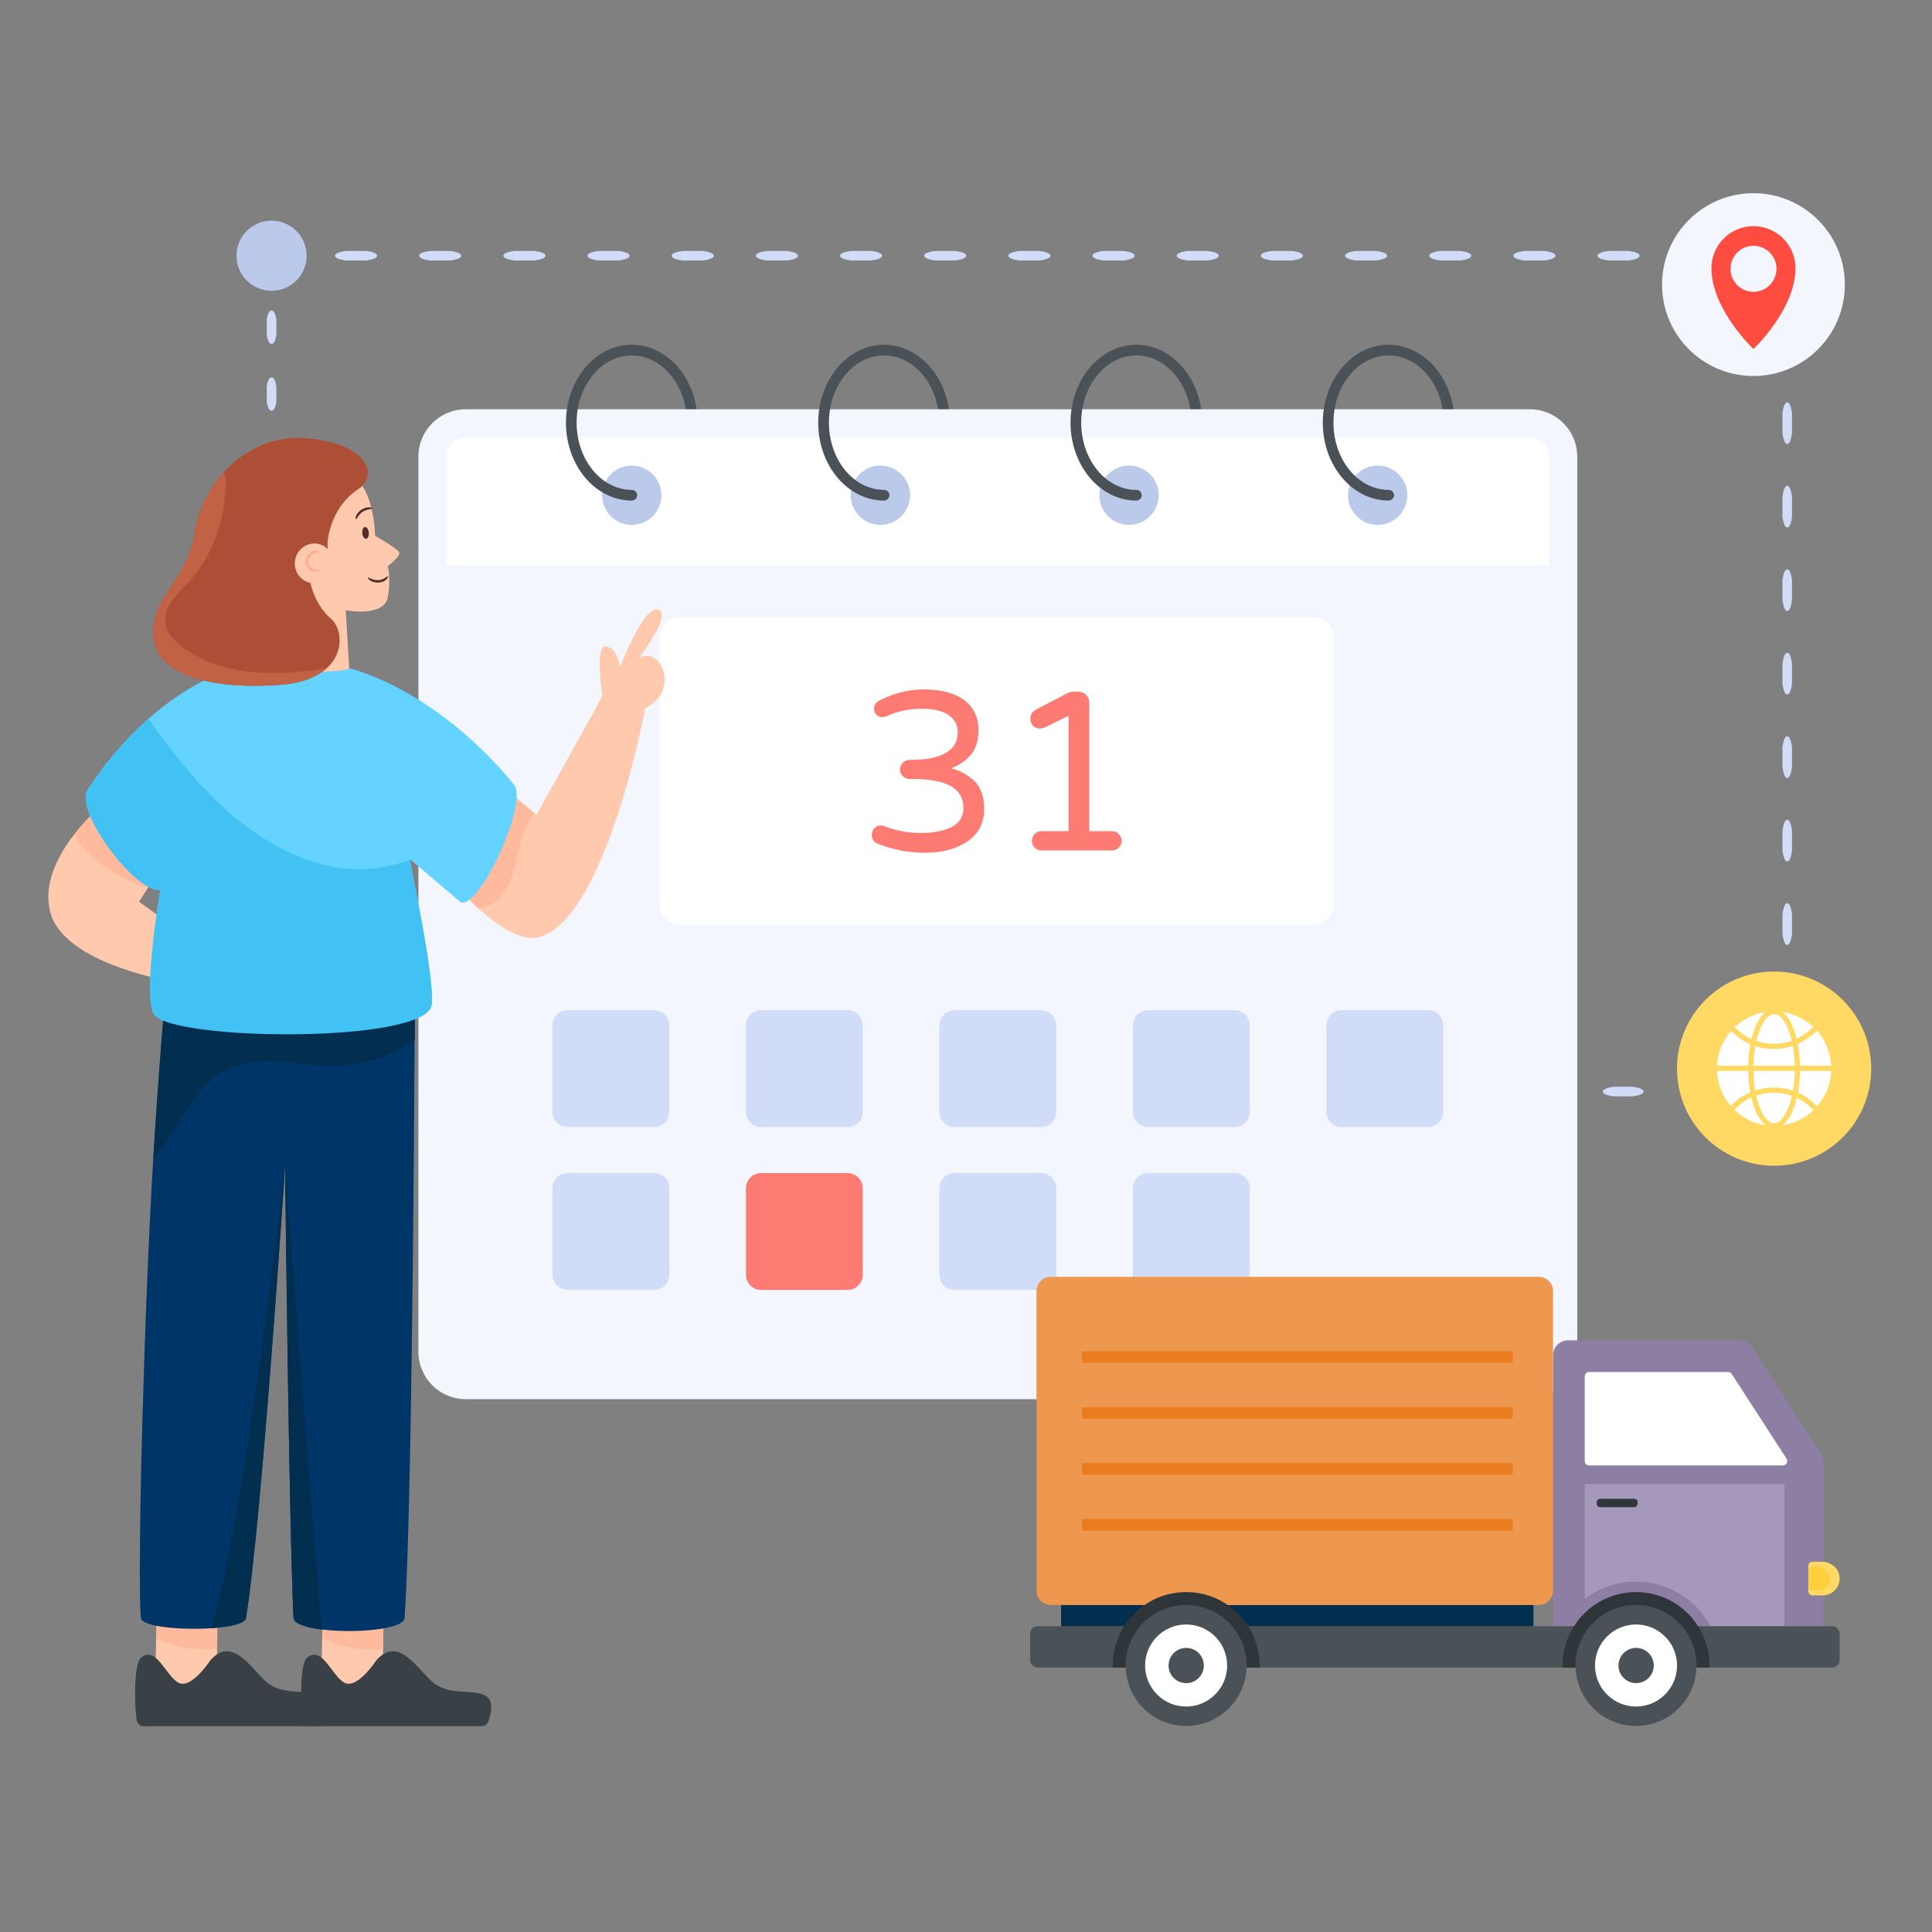 <svg width="80" height="80" viewBox="0 0 80 80" fill="none" xmlns="http://www.w3.org/2000/svg">
<rect x="0" y="0" width="80" height="80" fill="#808080" stroke="none"/>
<path d="M64.681 45.201C64.681 45.285 64.602 45.362 64.442 45.397H64.035C63.875 45.362 63.796 45.285 63.796 45.199C63.796 45.112 63.875 45.038 64.035 45H64.442C64.602 45.038 64.681 45.112 64.681 45.201Z" fill="#D1DCF8"/>
<path d="M68.057 45.201C68.057 45.285 67.906 45.362 67.6 45.397H66.825C66.52 45.362 66.369 45.285 66.369 45.199C66.369 45.112 66.52 45.038 66.825 45H67.6C67.906 45.038 68.057 45.112 68.057 45.201Z" fill="#D1DCF8"/>
<path d="M71.433 45.201C71.433 45.285 71.282 45.362 70.977 45.397H70.201C69.896 45.362 69.745 45.285 69.745 45.199C69.745 45.112 69.896 45.038 70.201 45H70.977C71.282 45.038 71.433 45.112 71.433 45.201Z" fill="#D1DCF8"/>
<path d="M74.008 44.314C74.092 44.314 74.169 44.472 74.204 44.792V45.397H73.599C73.279 45.362 73.121 45.285 73.121 45.199C73.121 45.112 73.279 45.038 73.599 45.001H73.807V44.792C73.844 44.472 73.919 44.314 74.008 44.314Z" fill="#D1DCF8"/>
<path d="M74.008 40.857C74.093 40.857 74.169 41.012 74.204 41.324V42.119C74.169 42.431 74.093 42.586 74.006 42.586C73.919 42.586 73.845 42.431 73.807 42.119V41.324C73.845 41.012 73.919 40.857 74.008 40.857Z" fill="#D1DCF8"/>
<path d="M74.008 37.4C74.093 37.4 74.169 37.555 74.204 37.868V38.662C74.169 38.974 74.093 39.129 74.006 39.129C73.919 39.129 73.845 38.974 73.807 38.662V37.868C73.845 37.555 73.919 37.4 74.008 37.4Z" fill="#D1DCF8"/>
<path d="M74.008 33.944C74.093 33.944 74.169 34.098 74.204 34.411V35.205C74.169 35.517 74.093 35.672 74.006 35.672C73.919 35.672 73.845 35.517 73.807 35.205V34.411C73.845 34.098 73.919 33.944 74.008 33.944Z" fill="#D1DCF8"/>
<path d="M74.008 30.487C74.093 30.487 74.169 30.641 74.204 30.954V31.748C74.169 32.06 74.093 32.215 74.006 32.215C73.919 32.215 73.845 32.06 73.807 31.748V30.954C73.845 30.641 73.919 30.487 74.008 30.487Z" fill="#D1DCF8"/>
<path d="M74.008 27.03C74.093 27.03 74.169 27.184 74.204 27.497V28.291C74.169 28.604 74.093 28.758 74.006 28.758C73.919 28.758 73.845 28.604 73.807 28.291V27.497C73.845 27.184 73.919 27.03 74.008 27.03Z" fill="#D1DCF8"/>
<path d="M74.008 23.573C74.093 23.573 74.169 23.727 74.204 24.04V24.834C74.169 25.147 74.093 25.301 74.006 25.301C73.919 25.301 73.845 25.147 73.807 24.834V24.04C73.845 23.727 73.919 23.573 74.008 23.573Z" fill="#D1DCF8"/>
<path d="M74.008 20.116C74.093 20.116 74.169 20.271 74.204 20.583V21.378C74.169 21.69 74.093 21.844 74.006 21.844C73.919 21.844 73.845 21.69 73.807 21.378V20.583C73.845 20.271 73.919 20.116 74.008 20.116Z" fill="#D1DCF8"/>
<path d="M74.008 16.659C74.093 16.659 74.169 16.814 74.204 17.126V17.921C74.169 18.233 74.093 18.387 74.006 18.387C73.919 18.387 73.845 18.233 73.807 17.921V17.126C73.845 16.814 73.919 16.659 74.008 16.659Z" fill="#D1DCF8"/>
<path d="M74.008 13.202C74.093 13.202 74.169 13.357 74.204 13.669V14.464C74.169 14.776 74.093 14.931 74.006 14.931C73.919 14.931 73.845 14.776 73.807 14.464V13.669C73.845 13.357 73.919 13.202 74.008 13.202Z" fill="#D1DCF8"/>
<path d="M73.121 10.587C73.121 10.502 73.279 10.426 73.599 10.391H74.204V10.996C74.169 11.316 74.092 11.474 74.006 11.474C73.919 11.474 73.844 11.316 73.807 10.996V10.787H73.599C73.279 10.75 73.121 10.676 73.121 10.587Z" fill="#D1DCF8"/>
<path d="M69.636 10.587C69.636 10.502 69.792 10.426 70.107 10.391H70.908C71.223 10.426 71.379 10.502 71.379 10.589C71.379 10.676 71.223 10.75 70.908 10.787H70.107C69.792 10.75 69.636 10.676 69.636 10.587Z" fill="#D1DCF8"/>
<path d="M66.151 10.587C66.151 10.502 66.306 10.426 66.622 10.391H67.422C67.737 10.426 67.893 10.502 67.893 10.589C67.893 10.676 67.737 10.75 67.422 10.787H66.622C66.306 10.75 66.151 10.676 66.151 10.587Z" fill="#D1DCF8"/>
<path d="M62.665 10.587C62.665 10.502 62.821 10.426 63.136 10.391H63.937C64.252 10.426 64.408 10.502 64.408 10.589C64.408 10.676 64.252 10.75 63.937 10.787H63.136C62.821 10.75 62.665 10.676 62.665 10.587Z" fill="#D1DCF8"/>
<path d="M59.18 10.587C59.18 10.502 59.336 10.426 59.651 10.391H60.452C60.767 10.426 60.923 10.502 60.923 10.589C60.923 10.676 60.767 10.75 60.452 10.787H59.651C59.336 10.75 59.18 10.676 59.18 10.587Z" fill="#D1DCF8"/>
<path d="M55.695 10.587C55.695 10.502 55.851 10.426 56.166 10.391H56.967C57.282 10.426 57.438 10.502 57.438 10.589C57.438 10.676 57.282 10.75 56.967 10.787H56.166C55.851 10.75 55.695 10.676 55.695 10.587Z" fill="#D1DCF8"/>
<path d="M52.21 10.587C52.21 10.502 52.366 10.426 52.681 10.391H53.482C53.797 10.426 53.952 10.502 53.952 10.589C53.952 10.676 53.797 10.75 53.482 10.787H52.681C52.366 10.75 52.21 10.676 52.21 10.587Z" fill="#D1DCF8"/>
<path d="M48.724 10.587C48.724 10.502 48.88 10.426 49.196 10.391H49.996C50.311 10.426 50.467 10.502 50.467 10.589C50.467 10.676 50.311 10.75 49.996 10.787H49.196C48.88 10.75 48.724 10.676 48.724 10.587Z" fill="#D1DCF8"/>
<path d="M45.239 10.587C45.239 10.502 45.395 10.426 45.71 10.391H46.511C46.826 10.426 46.982 10.502 46.982 10.589C46.982 10.676 46.826 10.75 46.511 10.787H45.71C45.395 10.75 45.239 10.676 45.239 10.587Z" fill="#D1DCF8"/>
<path d="M41.754 10.587C41.754 10.502 41.91 10.426 42.225 10.391H43.026C43.341 10.426 43.497 10.502 43.497 10.589C43.497 10.676 43.341 10.75 43.026 10.787H42.225C41.91 10.75 41.754 10.676 41.754 10.587Z" fill="#D1DCF8"/>
<path d="M38.269 10.587C38.269 10.502 38.425 10.426 38.74 10.391H39.541C39.856 10.426 40.011 10.502 40.011 10.589C40.011 10.676 39.856 10.75 39.541 10.787H38.74C38.425 10.75 38.269 10.676 38.269 10.587Z" fill="#D1DCF8"/>
<path d="M34.784 10.587C34.784 10.502 34.94 10.426 35.255 10.391H36.056C36.37 10.426 36.526 10.502 36.526 10.589C36.526 10.676 36.37 10.75 36.056 10.787H35.255C34.94 10.75 34.784 10.676 34.784 10.587Z" fill="#D1DCF8"/>
<path d="M31.298 10.587C31.298 10.502 31.454 10.426 31.769 10.391H32.57C32.885 10.426 33.041 10.502 33.041 10.589C33.041 10.676 32.885 10.75 32.57 10.787H31.769C31.454 10.75 31.298 10.676 31.298 10.587Z" fill="#D1DCF8"/>
<path d="M27.813 10.587C27.813 10.502 27.969 10.426 28.284 10.391H29.085C29.4 10.426 29.556 10.502 29.556 10.589C29.556 10.676 29.4 10.75 29.085 10.787H28.284C27.969 10.75 27.813 10.676 27.813 10.587Z" fill="#D1DCF8"/>
<path d="M24.328 10.587C24.328 10.502 24.484 10.426 24.799 10.391H25.6C25.915 10.426 26.071 10.502 26.071 10.589C26.071 10.676 25.915 10.75 25.6 10.787H24.799C24.484 10.75 24.328 10.676 24.328 10.587Z" fill="#D1DCF8"/>
<path d="M20.843 10.587C20.843 10.502 20.999 10.426 21.314 10.391H22.115C22.43 10.426 22.585 10.502 22.585 10.589C22.585 10.676 22.43 10.75 22.115 10.787H21.314C20.999 10.75 20.843 10.676 20.843 10.587Z" fill="#D1DCF8"/>
<path d="M17.358 10.587C17.358 10.502 17.513 10.426 17.829 10.391H18.629C18.944 10.426 19.1 10.502 19.1 10.589C19.1 10.676 18.944 10.75 18.629 10.787H17.829C17.513 10.75 17.358 10.676 17.358 10.587Z" fill="#D1DCF8"/>
<path d="M13.872 10.587C13.872 10.502 14.028 10.426 14.343 10.391H15.144C15.459 10.426 15.615 10.502 15.615 10.589C15.615 10.676 15.459 10.75 15.144 10.787H14.343C14.028 10.75 13.872 10.676 13.872 10.587Z" fill="#D1DCF8"/>
<path d="M11.243 11.474C11.158 11.474 11.082 11.316 11.047 10.996V10.391H11.652C11.972 10.426 12.13 10.502 12.13 10.589C12.13 10.676 11.972 10.75 11.652 10.787H11.443V10.996C11.406 11.316 11.332 11.474 11.243 11.474Z" fill="#D1DCF8"/>
<path d="M11.243 14.242C11.158 14.242 11.082 14.118 11.047 13.868V13.232C11.082 12.981 11.158 12.858 11.245 12.858C11.332 12.858 11.406 12.981 11.444 13.232V13.868C11.406 14.118 11.332 14.242 11.243 14.242Z" fill="#D1DCF8"/>
<path d="M11.243 17.009C11.158 17.009 11.082 16.886 11.047 16.636V15.999C11.082 15.749 11.158 15.626 11.245 15.626C11.332 15.626 11.406 15.749 11.444 15.999V16.636C11.406 16.886 11.332 17.009 11.243 17.009Z" fill="#D1DCF8"/>
<path d="M11.243 19.278C11.158 19.278 11.082 19.199 11.047 19.039V18.632C11.082 18.472 11.158 18.393 11.245 18.393C11.332 18.393 11.406 18.472 11.444 18.632V19.039C11.406 19.199 11.332 19.278 11.243 19.278Z" fill="#D1DCF8"/>
<path d="M28.665 17.722C28.543 17.722 28.444 17.623 28.444 17.501C28.444 15.966 27.42 14.718 26.16 14.718C26.038 14.718 25.939 14.618 25.939 14.496C25.939 14.374 26.038 14.275 26.16 14.275C27.663 14.275 28.886 15.722 28.886 17.501C28.886 17.623 28.787 17.722 28.665 17.722Z" fill="#4A5258"/>
<path d="M39.112 17.722C38.99 17.722 38.891 17.623 38.891 17.501C38.891 15.966 37.866 14.718 36.607 14.718C36.485 14.718 36.386 14.618 36.386 14.496C36.386 14.374 36.485 14.275 36.607 14.275C38.11 14.275 39.333 15.722 39.333 17.501C39.333 17.623 39.234 17.722 39.112 17.722Z" fill="#4A5258"/>
<path d="M49.558 17.722C49.436 17.722 49.337 17.623 49.337 17.501C49.337 15.966 48.313 14.718 47.053 14.718C46.931 14.718 46.832 14.618 46.832 14.496C46.832 14.374 46.931 14.275 47.053 14.275C48.556 14.275 49.779 15.722 49.779 17.501C49.779 17.623 49.68 17.722 49.558 17.722Z" fill="#4A5258"/>
<path d="M60.005 17.722C59.883 17.722 59.783 17.623 59.783 17.501C59.783 15.966 58.759 14.718 57.5 14.718C57.378 14.718 57.279 14.618 57.279 14.496C57.279 14.374 57.378 14.275 57.5 14.275C59.003 14.275 60.226 15.722 60.226 17.501C60.226 17.623 60.127 17.722 60.005 17.722Z" fill="#4A5258"/>
<path d="M65.31 18.907V55.974C65.31 57.057 64.434 57.936 63.351 57.936H19.285C18.201 57.936 17.326 57.057 17.326 55.974V18.907C17.326 17.824 18.201 16.948 19.285 16.948H63.351C64.434 16.948 65.31 17.824 65.31 18.907Z" fill="#F3F6FD"/>
<path d="M64.142 23.413V18.907C64.142 18.47 63.787 18.116 63.351 18.116H19.285C18.848 18.116 18.493 18.47 18.493 18.907V23.413H64.142Z" fill="white"/>
<path d="M26.161 21.735C26.839 21.735 27.389 21.185 27.389 20.506C27.389 19.828 26.839 19.278 26.161 19.278C25.482 19.278 24.932 19.828 24.932 20.506C24.932 21.185 25.482 21.735 26.161 21.735Z" fill="#BBCAEA"/>
<path d="M36.456 21.735C37.134 21.735 37.684 21.185 37.684 20.506C37.684 19.828 37.134 19.278 36.456 19.278C35.777 19.278 35.227 19.828 35.227 20.506C35.227 21.185 35.777 21.735 36.456 21.735Z" fill="#BBCAEA"/>
<path d="M46.751 21.735C47.429 21.735 47.979 21.185 47.979 20.506C47.979 19.828 47.429 19.278 46.751 19.278C46.072 19.278 45.522 19.828 45.522 20.506C45.522 21.185 46.072 21.735 46.751 21.735Z" fill="#BBCAEA"/>
<path d="M57.046 21.735C57.724 21.735 58.274 21.185 58.274 20.506C58.274 19.828 57.724 19.278 57.046 19.278C56.367 19.278 55.817 19.828 55.817 20.506C55.817 21.185 56.367 21.735 57.046 21.735Z" fill="#BBCAEA"/>
<path d="M26.16 20.727C24.657 20.727 23.435 19.28 23.435 17.501C23.435 15.722 24.657 14.275 26.16 14.275C26.282 14.275 26.382 14.374 26.382 14.496C26.382 14.618 26.282 14.718 26.16 14.718C24.901 14.718 23.877 15.966 23.877 17.501C23.877 19.036 24.901 20.285 26.16 20.285C26.282 20.285 26.382 20.384 26.382 20.506C26.382 20.628 26.282 20.727 26.16 20.727Z" fill="#4A5258"/>
<path d="M36.607 20.727C35.104 20.727 33.881 19.28 33.881 17.501C33.881 15.722 35.104 14.275 36.607 14.275C36.729 14.275 36.828 14.374 36.828 14.496C36.828 14.618 36.729 14.717 36.607 14.717C35.348 14.717 34.324 15.966 34.324 17.501C34.324 19.036 35.348 20.285 36.607 20.285C36.729 20.285 36.828 20.384 36.828 20.506C36.828 20.628 36.729 20.727 36.607 20.727Z" fill="#4A5258"/>
<path d="M47.053 20.727C45.55 20.727 44.328 19.28 44.328 17.501C44.328 15.722 45.55 14.275 47.053 14.275C47.175 14.275 47.275 14.374 47.275 14.496C47.275 14.618 47.175 14.717 47.053 14.717C45.794 14.717 44.77 15.966 44.77 17.501C44.77 19.036 45.794 20.285 47.053 20.285C47.175 20.285 47.275 20.384 47.275 20.506C47.275 20.628 47.175 20.727 47.053 20.727Z" fill="#4A5258"/>
<path d="M57.5 20.727C55.997 20.727 54.774 19.28 54.774 17.501C54.774 15.722 55.997 14.275 57.5 14.275C57.622 14.275 57.721 14.374 57.721 14.496C57.721 14.618 57.622 14.717 57.5 14.717C56.241 14.717 55.216 15.966 55.216 17.501C55.216 19.036 56.241 20.285 57.5 20.285C57.622 20.285 57.721 20.384 57.721 20.506C57.721 20.628 57.622 20.727 57.5 20.727Z" fill="#4A5258"/>
<path d="M54.395 38.294H28.144C27.691 38.294 27.324 37.927 27.324 37.474V26.383C27.324 25.93 27.691 25.563 28.144 25.563H54.395C54.848 25.563 55.215 25.93 55.215 26.383V37.474C55.215 37.927 54.848 38.294 54.395 38.294Z" fill="white"/>
<path d="M27.714 42.461V46.036C27.714 46.387 27.432 46.669 27.082 46.669H23.506C23.158 46.669 22.876 46.387 22.876 46.036V42.461C22.876 42.113 23.158 41.831 23.506 41.831H27.082C27.432 41.831 27.714 42.113 27.714 42.461Z" fill="#D1DCF8"/>
<path d="M35.725 42.461V46.036C35.725 46.387 35.444 46.669 35.093 46.669H31.517C31.169 46.669 30.888 46.387 30.888 46.036V42.461C30.888 42.113 31.169 41.831 31.517 41.831H35.093C35.444 41.831 35.725 42.113 35.725 42.461Z" fill="#D1DCF8"/>
<path d="M43.736 42.461V46.036C43.736 46.387 43.455 46.669 43.104 46.669H39.529C39.181 46.669 38.899 46.387 38.899 46.036V42.461C38.899 42.113 39.181 41.831 39.529 41.831H43.104C43.455 41.831 43.736 42.113 43.736 42.461Z" fill="#D1DCF8"/>
<path d="M51.748 42.461V46.036C51.748 46.387 51.466 46.669 51.116 46.669H47.54C47.192 46.669 46.91 46.387 46.91 46.036V42.461C46.91 42.113 47.192 41.831 47.54 41.831H51.116C51.466 41.831 51.748 42.113 51.748 42.461Z" fill="#D1DCF8"/>
<path d="M59.759 42.461V46.036C59.759 46.387 59.478 46.669 59.127 46.669H55.551C55.203 46.669 54.922 46.387 54.922 46.036V42.461C54.922 42.113 55.203 41.831 55.551 41.831H59.127C59.478 41.831 59.759 42.113 59.759 42.461Z" fill="#D1DCF8"/>
<path d="M27.714 49.205V52.781C27.714 53.131 27.432 53.413 27.082 53.413H23.506C23.158 53.413 22.876 53.131 22.876 52.781V49.205C22.876 48.857 23.158 48.575 23.506 48.575H27.082C27.432 48.575 27.714 48.857 27.714 49.205Z" fill="#D1DCF8"/>
<path d="M35.725 49.205V52.78C35.725 53.131 35.444 53.413 35.093 53.413H31.517C31.169 53.413 30.888 53.131 30.888 52.78V49.205C30.888 48.857 31.169 48.575 31.517 48.575H35.093C35.444 48.575 35.725 48.857 35.725 49.205Z" fill="#FE7B73"/>
<path d="M43.736 49.205V52.78C43.736 53.131 43.455 53.413 43.104 53.413H39.529C39.181 53.413 38.899 53.131 38.899 52.78V49.205C38.899 48.857 39.181 48.575 39.529 48.575H43.104C43.455 48.575 43.736 48.857 43.736 49.205Z" fill="#D1DCF8"/>
<path d="M51.748 49.205V52.78C51.748 53.131 51.466 53.413 51.116 53.413H47.54C47.192 53.413 46.91 53.131 46.91 52.78V49.205C46.91 48.857 47.192 48.575 47.54 48.575H51.116C51.466 48.575 51.748 48.857 51.748 49.205Z" fill="#D1DCF8"/>
<path d="M36.343 34.934C36.267 34.903 36.208 34.857 36.164 34.797C36.12 34.738 36.098 34.664 36.098 34.576C36.098 34.469 36.134 34.376 36.206 34.298C36.278 34.22 36.368 34.18 36.475 34.18C36.531 34.18 36.591 34.193 36.654 34.218C37.106 34.4 37.605 34.491 38.151 34.491C38.642 34.491 39.054 34.411 39.39 34.251C39.726 34.091 39.894 33.822 39.894 33.446C39.894 32.654 39.2 32.258 37.812 32.258H37.662C37.555 32.258 37.462 32.219 37.384 32.141C37.305 32.062 37.266 31.97 37.266 31.863C37.266 31.756 37.305 31.664 37.384 31.585C37.462 31.506 37.555 31.467 37.662 31.467H37.718C38.346 31.467 38.827 31.371 39.16 31.18C39.492 30.988 39.659 30.704 39.659 30.327C39.659 30.026 39.533 29.787 39.282 29.611C39.031 29.436 38.66 29.348 38.17 29.348C37.643 29.348 37.156 29.451 36.71 29.659C36.647 29.684 36.591 29.696 36.541 29.696C36.447 29.696 36.365 29.663 36.296 29.597C36.227 29.531 36.192 29.448 36.192 29.348C36.192 29.203 36.255 29.096 36.38 29.027C36.983 28.707 37.605 28.547 38.246 28.547C38.968 28.547 39.527 28.695 39.923 28.99C40.318 29.285 40.516 29.703 40.516 30.243C40.516 30.676 40.408 31.017 40.191 31.265C39.974 31.513 39.703 31.697 39.376 31.816C39.734 31.898 40.053 32.069 40.332 32.329C40.612 32.59 40.752 32.978 40.752 33.492C40.752 34.071 40.524 34.518 40.069 34.835C39.613 35.152 39.028 35.311 38.312 35.311C37.615 35.311 36.958 35.185 36.343 34.934Z" fill="#FE7B73"/>
<path d="M42.843 35.103C42.767 35.028 42.73 34.934 42.73 34.821C42.73 34.708 42.767 34.612 42.843 34.533C42.918 34.455 43.012 34.416 43.125 34.416H44.246V29.64L43.285 30.111C43.197 30.148 43.125 30.167 43.069 30.167C42.95 30.167 42.852 30.13 42.777 30.054C42.702 29.979 42.664 29.881 42.664 29.762C42.664 29.586 42.745 29.457 42.909 29.376L44.19 28.707C44.278 28.663 44.365 28.641 44.453 28.641H44.651C44.777 28.641 44.884 28.685 44.972 28.773C45.06 28.861 45.104 28.968 45.104 29.093V34.416H46.036C46.149 34.416 46.245 34.455 46.324 34.533C46.402 34.612 46.441 34.708 46.441 34.821C46.441 34.934 46.402 35.028 46.324 35.103C46.245 35.178 46.149 35.216 46.036 35.216H43.125C43.012 35.216 42.918 35.178 42.843 35.103Z" fill="#FE7B73"/>
<path d="M6.452 69.476L8.031 70.559L8.949 70.155C8.949 70.155 8.972 69.397 8.991 68.273C9 67.423 9.014 66.666 9.014 66.62C9.014 66.505 6.654 66.643 6.544 66.68C6.498 66.693 6.475 67.212 6.465 67.837C6.443 68.764 6.452 69.393 6.452 69.476Z" fill="#FEC9AC"/>
<g opacity="0.5">
<path d="M6.465 67.837C7.172 68.172 7.958 68.332 8.738 68.296C8.821 68.291 8.908 68.287 8.991 68.273C9 67.423 9.014 66.666 9.014 66.62C9.014 66.505 6.654 66.643 6.543 66.68C6.498 66.693 6.475 67.212 6.465 67.837Z" fill="#FFAB90"/>
</g>
<path d="M5.662 71.236C5.683 71.379 5.808 71.479 5.953 71.479H13.066C13.19 71.479 13.299 71.403 13.345 71.288C13.451 71 13.594 70.466 13.263 70.238C12.802 69.923 11.825 70.214 11.151 69.738C10.48 69.264 9.676 67.653 8.711 68.748C8.711 68.748 7.935 69.938 7.407 69.686C6.879 69.434 6.484 68.132 5.85 68.63C5.532 68.882 5.559 70.624 5.662 71.236Z" fill="#3A4146"/>
<path d="M13.325 69.476L14.905 70.559L15.823 70.155C15.823 70.155 15.846 69.397 15.864 68.273C15.874 67.423 15.887 66.666 15.887 66.62C15.887 66.505 13.528 66.643 13.417 66.68C13.371 66.693 13.348 67.212 13.339 67.837C13.316 68.764 13.325 69.393 13.325 69.476Z" fill="#FEC9AC"/>
<g opacity="0.5">
<path d="M13.339 67.837C14.046 68.172 14.831 68.332 15.612 68.296C15.694 68.291 15.782 68.287 15.864 68.273C15.874 67.423 15.887 66.666 15.887 66.62C15.887 66.505 13.527 66.643 13.417 66.68C13.371 66.693 13.348 67.212 13.339 67.837Z" fill="#FFAB90"/>
</g>
<path d="M12.536 71.236C12.557 71.379 12.682 71.479 12.827 71.479H19.939C20.064 71.479 20.173 71.403 20.219 71.288C20.325 71 20.467 70.466 20.137 70.238C19.675 69.923 18.698 70.214 18.025 69.738C17.354 69.264 16.55 67.653 15.585 68.748C15.585 68.748 14.809 69.938 14.281 69.686C13.753 69.434 13.358 68.132 12.724 68.63C12.405 68.882 12.433 70.624 12.536 71.236Z" fill="#3A4146"/>
<path d="M7.086 38.286V40.632C7.086 40.632 2.692 39.924 2.092 37.807C1.793 36.76 2.271 35.69 2.836 34.872C2.925 34.748 3.015 34.627 3.104 34.514V34.51C3.602 33.876 4.077 33.467 4.077 33.467L5.284 34.347C5.284 34.347 6.65 35.709 6.506 36.071C6.443 36.231 6.292 36.491 6.144 36.733C5.949 37.052 5.755 37.34 5.755 37.34L7.086 38.286Z" fill="#FEC9AC"/>
<g opacity="0.5">
<path d="M6.506 36.071C6.443 36.231 6.292 36.491 6.144 36.733C5.291 36.709 3.104 35.156 3.104 34.514V34.51C3.602 33.876 4.077 33.467 4.077 33.467L5.284 34.347C5.284 34.347 6.65 35.709 6.506 36.071Z" fill="#FFAB90"/>
</g>
<path d="M26.716 29.326C26.716 29.326 26.393 31.074 25.786 33.07C25.039 35.534 23.86 38.379 22.323 38.807C21.56 39.017 20.521 38.262 19.801 37.608C19.299 37.157 18.948 36.752 18.948 36.752L20.797 33.584L21.194 32.899C21.272 32.95 21.902 33.479 22.128 33.67C22.178 33.712 22.21 33.74 22.21 33.74C22.21 33.74 24.938 28.875 24.938 28.813C24.938 28.75 24.611 26.707 25.094 26.769C25.58 26.831 25.674 27.625 25.674 27.625C25.674 27.625 26.623 25.084 27.246 25.24C27.853 25.392 26.541 27.143 26.471 27.232C27.433 26.742 28.129 28.672 26.716 29.326Z" fill="#FEC9AC"/>
<g opacity="0.5">
<path d="M22.128 33.67C22.062 33.821 21.941 33.958 21.859 34.098C21.735 34.312 21.645 34.545 21.575 34.783C21.455 35.188 21.389 35.608 21.279 36.017C21.167 36.425 20.999 36.834 20.715 37.145C20.478 37.402 20.143 37.589 19.801 37.608C19.299 37.157 18.948 36.752 18.948 36.752L20.797 33.584L21.194 32.899C21.272 32.95 21.902 33.479 22.128 33.67Z" fill="#FFAB90"/>
</g>
<path d="M19.073 37.359L16.967 35.569C16.967 35.569 16.971 35.581 16.975 35.604C17.057 36.126 18.003 40.527 17.878 41.594C17.695 43.224 7.183 43.108 6.389 42.018C5.879 41.317 6.638 36.853 6.638 36.853C5.533 36.931 3.085 33.545 3.622 32.72C3.622 32.72 4.529 31.198 6.144 29.766C7.479 28.587 9.296 27.466 11.483 27.326C17.068 26.96 21.256 32.463 21.256 32.463C21.953 33.117 19.859 37.675 19.073 37.359Z" fill="#64D3FF"/>
<path d="M17.177 41.765C17.177 41.765 17.177 42.224 17.17 43.01C15.484 44.003 8.794 43.975 6.673 43.302C6.77 42.1 6.852 41.278 6.91 41.049C7.23 39.737 17.177 41.765 17.177 41.765Z" fill="#022E4F"/>
<path d="M17.177 41.765C17.177 41.765 17.177 42.224 17.17 43.01V43.061C17.146 47.054 17.049 62.821 16.753 66.982C16.753 67.48 14.679 67.643 13.317 67.472C12.647 67.391 12.153 67.223 12.153 66.982C11.962 62.93 11.806 48.311 11.806 48.311C11.806 48.311 11.806 48.323 11.803 48.342C11.803 48.346 11.803 48.346 11.803 48.35C11.748 49.043 10.83 63.032 10.188 66.982C10.188 67.219 9.534 67.367 8.736 67.422C7.471 67.503 5.832 67.359 5.832 66.982C5.673 64.802 6 53.468 6.346 47.996C6.455 46.202 6.572 44.567 6.673 43.302C6.77 42.099 6.852 41.278 6.91 41.049C7.23 39.737 17.177 41.765 17.177 41.765Z" fill="#003567"/>
<path d="M17.177 41.765C17.177 41.765 17.177 42.224 17.17 43.01V43.061C16.177 43.746 14.982 44.139 13.78 44.143C12.316 44.143 10.76 43.621 9.44 44.26C7.969 44.968 7.448 46.801 6.346 47.996C6.455 46.202 6.572 44.567 6.673 43.302C6.77 42.099 6.852 41.278 6.91 41.049C7.23 39.737 17.177 41.765 17.177 41.765Z" fill="#022E4F"/>
<path d="M11.803 48.35C11.748 49.043 10.83 63.032 10.187 66.982C10.187 67.219 9.534 67.367 8.736 67.422C10.11 63.07 11.694 49.058 11.803 48.35Z" fill="#022E4F"/>
<path d="M13.317 67.472C12.647 67.391 12.153 67.223 12.153 66.982C11.962 62.93 11.806 48.311 11.806 48.311C11.806 48.311 12.943 63.004 13.317 67.472Z" fill="#022E4F"/>
<path d="M14.458 27.658L14.316 25.271C14.316 25.271 15.901 25.572 16.058 24.729C16.196 23.994 16.058 23.438 16.058 23.438C16.058 23.438 16.626 23.025 16.523 22.858C16.42 22.69 15.529 22.186 15.529 22.186C15.529 22.186 15.529 19.244 13.658 19.489C11.787 19.735 11.245 23.374 11.245 23.374L11.671 25.18L11.516 27.658C11.516 27.871 14.458 27.871 14.458 27.658Z" fill="#FEC9AC"/>
<path d="M14.842 20.25C14.57 20.425 14.356 20.636 14.181 20.861C13.566 21.667 13.507 22.651 13.593 22.768C13.702 22.92 12.853 24.142 12.853 24.142C12.853 24.142 13.033 25.045 13.698 25.613C13.978 25.855 14.142 26.345 14.025 26.847C13.959 27.131 13.807 27.419 13.531 27.664C13.149 28.019 12.53 28.287 11.604 28.357C8.845 28.564 6.475 27.999 6.35 26.357C6.225 24.718 7.771 24.041 8.074 22.017C8.203 21.149 8.623 20.262 9.265 19.558C9.421 19.386 9.588 19.227 9.767 19.079C10.577 18.413 11.631 18.02 12.83 18.156C14.406 18.332 15.095 18.9 15.212 19.425C15.286 19.752 15.134 20.064 14.842 20.25Z" fill="#AD4F36"/>
<path d="M16.068 23.863C16.083 23.871 16.058 23.972 15.896 24.067C15.752 24.137 15.584 24.135 15.44 24.092C15.259 24.03 15.225 23.916 15.244 23.911C15.264 23.896 15.314 23.963 15.467 23.997C15.596 24.035 15.735 24.035 15.852 23.978C15.994 23.916 16.048 23.847 16.068 23.863Z" fill="#4F2D2B"/>
<path d="M15.267 22.027C15.287 22.161 15.245 22.287 15.172 22.308C15.1 22.329 15.025 22.238 15.005 22.104C14.985 21.97 15.027 21.845 15.1 21.824C15.172 21.803 15.247 21.894 15.267 22.027Z" fill="#4F2D2B"/>
<path d="M14.733 21.501C14.716 21.498 14.705 21.404 14.803 21.257C14.892 21.14 15.023 21.054 15.166 21.019C15.339 20.988 15.421 21.036 15.417 21.053C15.414 21.078 15.333 21.072 15.19 21.115C15.068 21.145 14.958 21.218 14.881 21.318C14.784 21.431 14.758 21.508 14.733 21.501Z" fill="#4F2D2B"/>
<path d="M17.878 41.594C17.695 43.224 7.183 43.108 6.389 42.018C5.879 41.317 6.638 36.853 6.638 36.853C5.533 36.931 3.085 33.545 3.622 32.72C3.622 32.72 4.529 31.198 6.144 29.766C6.949 30.891 7.79 31.996 8.767 32.973C9.876 34.086 11.176 35.036 12.651 35.577C14.126 36.114 15.496 36.145 16.975 35.604C17.057 36.126 18.002 40.527 17.878 41.594Z" fill="#42C1F4"/>
<path d="M13.803 23.475C13.886 23.028 13.6 22.599 13.164 22.517C12.727 22.436 12.305 22.732 12.221 23.179C12.138 23.627 12.424 24.055 12.861 24.137C13.297 24.219 13.719 23.922 13.803 23.475Z" fill="#FEC9AC"/>
<path d="M13.531 27.664C13.149 28.019 12.53 28.287 11.604 28.357C8.845 28.564 6.475 27.999 6.35 26.357C6.225 24.718 7.771 24.041 8.074 22.017C8.203 21.149 8.623 20.262 9.265 19.558C9.405 19.772 9.327 20.254 9.32 20.453C9.269 21.321 9.028 22.181 8.619 22.951C8.385 23.391 8.094 23.804 7.755 24.169C7.346 24.601 6.84 25.053 6.84 25.648C6.844 26.186 7.276 26.625 7.724 26.921C8.728 27.583 9.95 27.847 11.149 27.867C11.947 27.878 12.741 27.793 13.531 27.664Z" fill="#C16244"/>
<path d="M13.257 23.58C13.263 23.587 13.241 23.622 13.168 23.651C13.099 23.679 12.964 23.69 12.831 23.6C12.726 23.525 12.634 23.398 12.649 23.252C12.663 23.112 12.738 23.001 12.826 22.908C12.936 22.793 13.088 22.784 13.157 22.824C13.231 22.862 13.239 22.91 13.231 22.913C13.221 22.921 13.197 22.892 13.137 22.88C13.077 22.866 12.983 22.88 12.896 22.978C12.82 23.056 12.756 23.158 12.748 23.26C12.736 23.36 12.802 23.456 12.889 23.519C12.989 23.596 13.091 23.601 13.154 23.594C13.218 23.585 13.25 23.57 13.257 23.58Z" fill="#FFAB90"/>
<path d="M64.309 56.123V67.339H75.503V60.529C75.503 60.409 75.468 60.293 75.402 60.19L72.552 55.784C72.439 55.607 72.242 55.5 72.03 55.5H64.932C64.586 55.5 64.309 55.778 64.309 56.123Z" fill="#8D7EA3"/>
<path d="M73.892 61.452V67.338H70.818C70.235 66.239 69.079 65.488 67.745 65.488C66.945 65.488 66.208 65.759 65.62 66.213V61.452L73.892 61.452Z" fill="#A698BB"/>
<path d="M65.62 60.498V56.993C65.62 56.893 65.701 56.811 65.802 56.811H71.556C71.618 56.811 71.675 56.843 71.709 56.895L73.976 60.4C74.055 60.521 73.968 60.68 73.823 60.68H65.802C65.701 60.68 65.62 60.599 65.62 60.498Z" fill="white"/>
<path d="M75.476 66.063H75.049C74.955 66.063 74.878 65.986 74.878 65.889V64.844C74.878 64.746 74.955 64.669 75.049 64.669H75.437C75.787 64.669 76.108 64.903 76.164 65.246C76.237 65.682 75.898 66.063 75.476 66.063Z" fill="#FFD964"/>
<path d="M75.294 65.859H74.998C74.932 65.859 74.878 65.806 74.878 65.738V65.011C74.878 64.943 74.932 64.889 74.998 64.889H75.267C75.511 64.889 75.734 65.052 75.773 65.29C75.824 65.594 75.588 65.859 75.294 65.859Z" fill="#FFCF3D"/>
<path d="M42.655 67.647V68.742C42.655 68.912 42.793 69.05 42.961 69.05H75.866C76.036 69.05 76.174 68.912 76.174 68.742V67.647C76.174 67.476 76.036 67.339 75.866 67.339H42.961C42.793 67.339 42.655 67.476 42.655 67.647Z" fill="#4A5258"/>
<path d="M64.702 68.966C64.702 68.995 64.702 69.023 64.704 69.052H70.787C70.789 69.023 70.789 68.995 70.789 68.966C70.789 68.368 70.616 67.81 70.314 67.34C69.777 66.488 68.826 65.924 67.744 65.924C66.662 65.924 65.714 66.488 65.176 67.34C64.875 67.81 64.702 68.368 64.702 68.966Z" fill="#2E363A"/>
<path d="M69.515 70.736C70.493 69.758 70.493 68.172 69.515 67.194C68.537 66.216 66.951 66.216 65.974 67.194C64.996 68.172 64.996 69.758 65.974 70.736C66.951 71.713 68.537 71.713 69.515 70.736Z" fill="#4A5258"/>
<path d="M43.939 67.339H63.499V66.461H43.939V67.339Z" fill="#022E4F"/>
<path d="M42.918 53.466V65.866C42.918 66.194 43.184 66.46 43.512 66.46H63.712C64.043 66.46 64.309 66.194 64.309 65.866V53.466C64.309 53.138 64.043 52.871 63.712 52.871H43.512C43.184 52.871 42.918 53.138 42.918 53.466Z" fill="#EE984F"/>
<path d="M44.8 56.434H62.637V55.952H44.8V56.434Z" fill="#EA7D20"/>
<path d="M44.8 58.749H62.637V58.267H44.8V58.749Z" fill="#EA7D20"/>
<path d="M44.8 61.065H62.637V60.582H44.8V61.065Z" fill="#EA7D20"/>
<path d="M44.8 63.38H62.637V62.898H44.8V63.38Z" fill="#EA7D20"/>
<path d="M66.263 62.409H67.664C67.745 62.409 67.811 62.343 67.811 62.262V62.208C67.811 62.127 67.745 62.061 67.664 62.061H66.263C66.182 62.061 66.116 62.127 66.116 62.208V62.262C66.116 62.343 66.182 62.409 66.263 62.409Z" fill="#2E363A"/>
<path d="M68.945 70.166C69.609 69.503 69.609 68.427 68.945 67.764C68.282 67.101 67.206 67.101 66.543 67.764C65.88 68.427 65.88 69.503 66.543 70.166C67.206 70.83 68.282 70.83 68.945 70.166Z" fill="white"/>
<path d="M68.422 69.244C68.576 68.872 68.4 68.445 68.027 68.291C67.655 68.136 67.228 68.313 67.074 68.686C66.919 69.058 67.096 69.485 67.469 69.639C67.841 69.793 68.268 69.617 68.422 69.244Z" fill="#4A5258"/>
<path d="M46.073 68.966C46.073 68.995 46.073 69.023 46.075 69.052H52.158C52.16 69.023 52.16 68.995 52.16 68.966C52.16 68.368 51.987 67.81 51.685 67.34C51.148 66.488 50.197 65.924 49.115 65.924C48.034 65.924 47.085 66.488 46.547 67.34C46.246 67.81 46.073 68.368 46.073 68.966Z" fill="#2E363A"/>
<path d="M50.886 70.736C51.864 69.758 51.864 68.172 50.886 67.194C49.908 66.216 48.323 66.216 47.345 67.194C46.367 68.172 46.367 69.758 47.345 70.736C48.323 71.713 49.908 71.713 50.886 70.736Z" fill="#4A5258"/>
<path d="M50.316 70.166C50.98 69.503 50.98 68.427 50.316 67.764C49.653 67.101 48.578 67.101 47.914 67.764C47.251 68.427 47.251 69.503 47.914 70.166C48.578 70.83 49.653 70.83 50.316 70.166Z" fill="white"/>
<path d="M49.793 69.245C49.947 68.872 49.77 68.445 49.398 68.291C49.026 68.137 48.599 68.314 48.444 68.686C48.29 69.059 48.467 69.486 48.839 69.64C49.212 69.794 49.639 69.617 49.793 69.245Z" fill="#4A5258"/>
<path d="M73.462 48.271C75.683 48.271 77.483 46.471 77.483 44.25C77.483 42.029 75.683 40.229 73.462 40.229C71.241 40.229 69.44 42.029 69.44 44.25C69.44 46.471 71.241 48.271 73.462 48.271Z" fill="#FFD964"/>
<path d="M73.462 46.617C74.769 46.617 75.828 45.557 75.828 44.25C75.828 42.943 74.769 41.883 73.462 41.883C72.155 41.883 71.095 42.943 71.095 44.25C71.095 45.557 72.155 46.617 73.462 46.617Z" fill="white"/>
<path d="M73.446 43.437C72.772 43.437 72.142 43.169 71.674 42.682C71.632 42.639 71.633 42.57 71.676 42.528C71.72 42.486 71.789 42.487 71.831 42.531C72.258 42.974 72.832 43.218 73.446 43.218C74.062 43.218 74.636 42.974 75.064 42.531C75.106 42.487 75.175 42.486 75.219 42.528C75.262 42.57 75.263 42.639 75.221 42.682C74.752 43.169 74.122 43.437 73.446 43.437Z" fill="#FFD964"/>
<path d="M75.142 45.974C75.114 45.974 75.085 45.962 75.064 45.94C74.637 45.495 74.063 45.25 73.446 45.25C72.831 45.25 72.258 45.495 71.831 45.94C71.79 45.984 71.72 45.986 71.677 45.943C71.633 45.901 71.631 45.832 71.673 45.789C72.141 45.3 72.771 45.031 73.446 45.031C74.123 45.031 74.753 45.3 75.221 45.789C75.263 45.832 75.262 45.901 75.218 45.943C75.197 45.964 75.17 45.974 75.142 45.974Z" fill="#FFD964"/>
<path d="M75.795 44.344H71.095C71.035 44.344 70.986 44.295 70.986 44.234C70.986 44.174 71.035 44.125 71.095 44.125H75.795C75.856 44.125 75.905 44.174 75.905 44.234C75.905 44.295 75.856 44.344 75.795 44.344Z" fill="#FFD964"/>
<path d="M73.462 46.726C72.859 46.726 72.388 45.639 72.388 44.25C72.388 42.862 72.859 41.774 73.462 41.774C74.064 41.774 74.536 42.862 74.536 44.25C74.536 45.639 74.064 46.726 73.462 46.726ZM73.462 41.993C73.049 41.993 72.606 42.9 72.606 44.25C72.606 45.601 73.049 46.508 73.462 46.508C73.875 46.508 74.317 45.601 74.317 44.25C74.317 42.9 73.875 41.993 73.462 41.993Z" fill="#FFD964"/>
<path d="M72.606 15.569C74.697 15.569 76.391 13.875 76.391 11.785C76.391 9.694 74.697 8 72.606 8C70.516 8 68.822 9.694 68.822 11.785C68.822 13.875 70.516 15.569 72.606 15.569Z" fill="#F3F6FD"/>
<path d="M74.346 11.103C74.346 12.816 72.606 14.451 72.606 14.451C72.606 14.451 70.867 12.816 70.867 11.103C70.867 10.143 71.646 9.365 72.606 9.365C73.567 9.365 74.346 10.143 74.346 11.103Z" fill="#FE4C40"/>
<path d="M73.549 11.283C73.633 10.764 73.28 10.274 72.761 10.19C72.242 10.106 71.752 10.458 71.668 10.978C71.584 11.497 71.936 11.986 72.456 12.071C72.975 12.155 73.465 11.802 73.549 11.283Z" fill="#F3F6FD"/>
<path d="M12.272 11.616C12.839 11.049 12.839 10.13 12.272 9.563C11.704 8.995 10.785 8.995 10.218 9.563C9.651 10.13 9.651 11.049 10.218 11.616C10.785 12.183 11.704 12.183 12.272 11.616Z" fill="#BBCAEA"/>
</svg>
